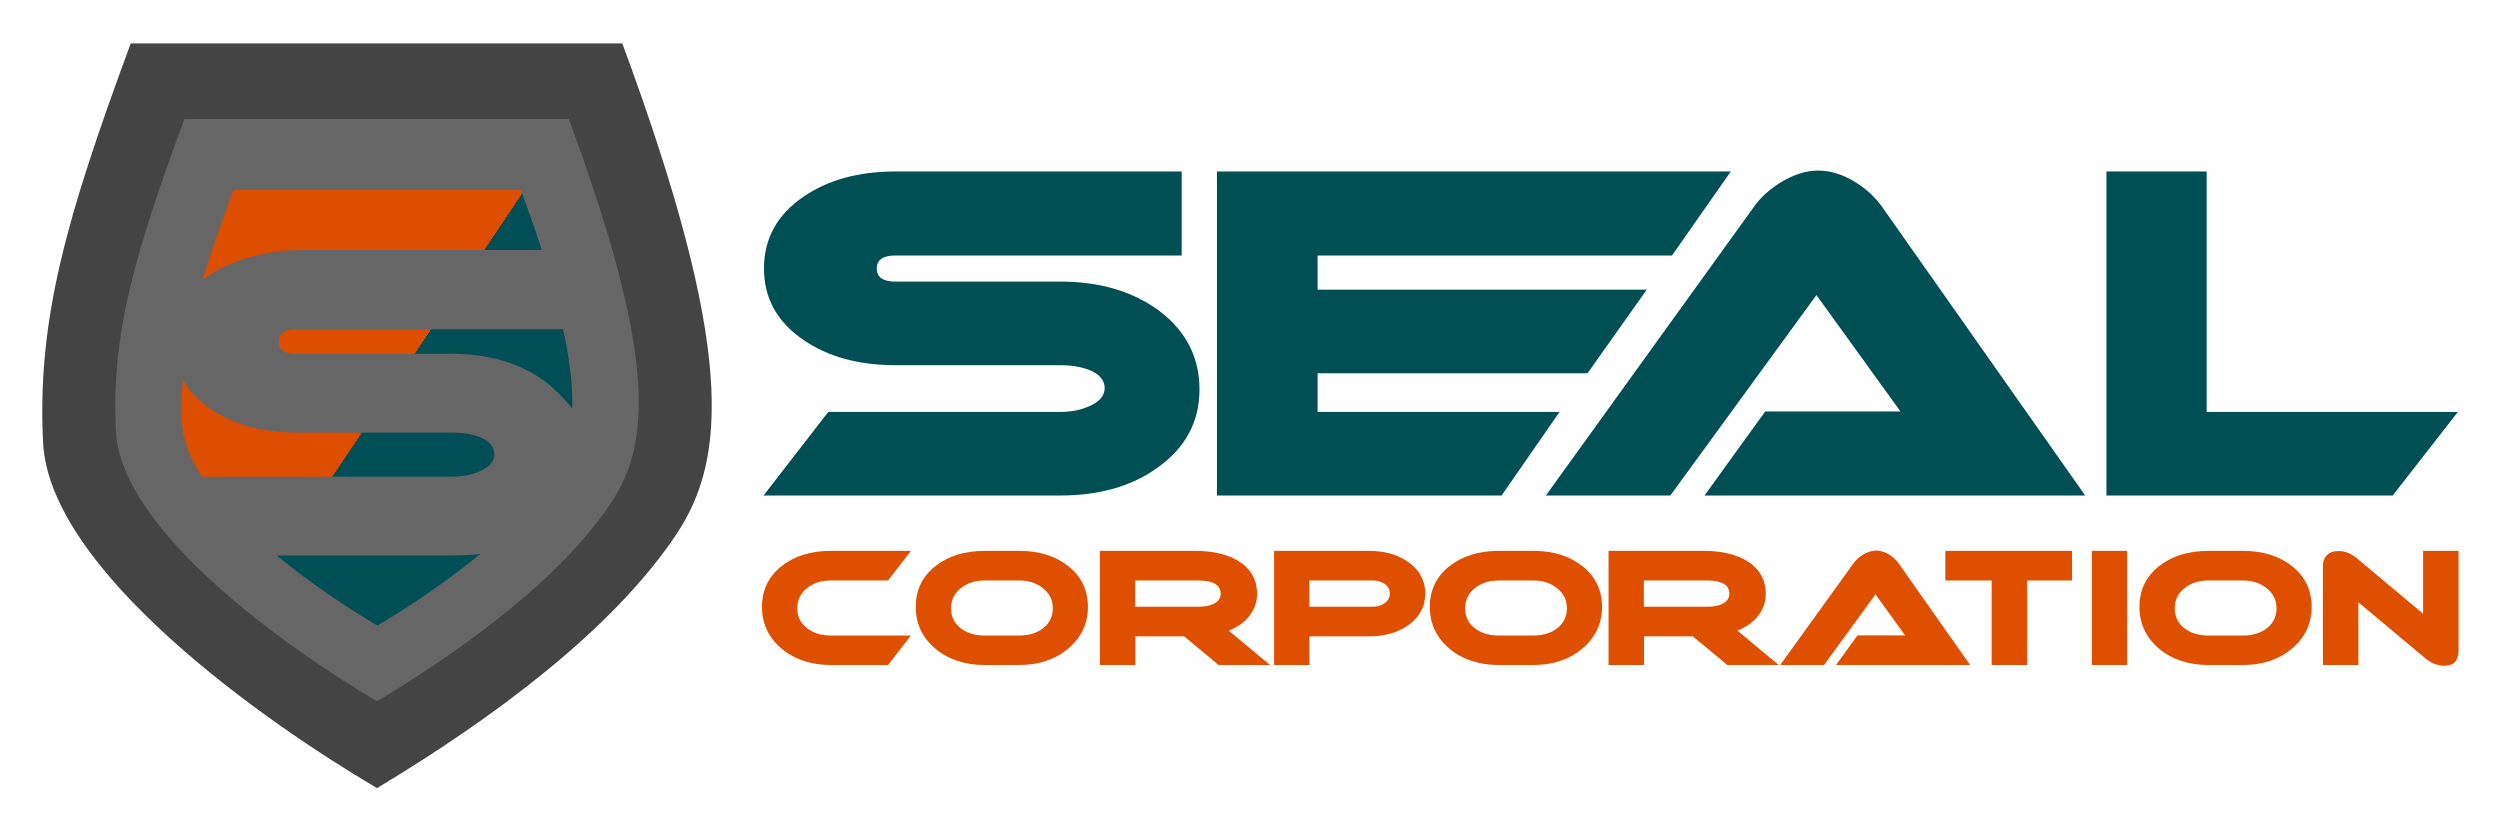 <?xml version="1.0" encoding="UTF-8" standalone="no"?>
<!-- Created with Inkscape (http://www.inkscape.org/) -->

<svg
   xmlns:dc="http://purl.org/dc/elements/1.1/"
   xmlns:cc="http://creativecommons.org/ns#"
   xmlns:rdf="http://www.w3.org/1999/02/22-rdf-syntax-ns#"
   xmlns:svg="http://www.w3.org/2000/svg"
   xmlns="http://www.w3.org/2000/svg"
   xmlns:xlink="http://www.w3.org/1999/xlink"
   xmlns:sodipodi="http://sodipodi.sourceforge.net/DTD/sodipodi-0.dtd"
   xmlns:inkscape="http://www.inkscape.org/namespaces/inkscape"
   id="svg2"
   version="1.1"
   inkscape:version="0.91 r13725"
   width="591.366mm"
   height="196.427mm"
   viewBox="0 0 2095.393 696"
   sodipodi:docname="Seal Corporation.svg"
   inkscape:export-filename="C:\Users\tfpho_000\Desktop\Seal Corporationcbg.png"
   inkscape:export-xdpi="429.5567"
   inkscape:export-ydpi="429.5567">
  <title
     id="title3356">Seal Corporation Logo</title>
  <defs
     id="defs6">
    <linearGradient
       inkscape:collect="always"
       id="linearGradient4456">
      <stop
         style="stop-color:#de4e00;stop-opacity:1"
         offset="0"
         id="stop4458" />
      <stop
         style="stop-color:#004f56;stop-opacity:1"
         offset="1"
         id="stop4460" />
    </linearGradient>
    <linearGradient
       inkscape:collect="always"
       xlink:href="#linearGradient4456"
       id="linearGradient4462"
       x1="537.367"
       y1="903.978"
       x2="537.558"
       y2="904.106"
       gradientUnits="userSpaceOnUse"
       gradientTransform="translate(-189.805,-608.567)" />
  </defs>
  <sodipodi:namedview
     pagecolor="#ffffff"
     bordercolor="#666666"
     borderopacity="1"
     objecttolerance="10"
     gridtolerance="10"
     guidetolerance="10"
     inkscape:pageopacity="0"
     inkscape:pageshadow="2"
     inkscape:window-width="1366"
     inkscape:window-height="705"
     id="namedview4"
     showgrid="false"
     inkscape:zoom="0.5"
     inkscape:cx="1058.2456"
     inkscape:cy="296.34113"
     inkscape:window-x="-8"
     inkscape:window-y="-8"
     inkscape:window-maximized="1"
     inkscape:current-layer="svg2"
     showguides="false"
     fit-margin-top="0"
     fit-margin-left="0"
     fit-margin-right="0"
     fit-margin-bottom="0"
     units="mm" />
  <g
     style="font-style:normal;font-variant:normal;font-weight:normal;font-stretch:normal;font-size:132.664px;line-height:125%;font-family:Ethnocentric;-inkscape-font-specification:Ethnocentric;letter-spacing:0px;word-spacing:0px;fill:#de4f00;fill-opacity:1;stroke:none;stroke-width:1px;stroke-linecap:butt;stroke-linejoin:miter;stroke-opacity:1"
     id="text3338"
     transform="translate(-190.782,-607.641)">
    <path
       d="m 954.268,1140.336 -19.104,24.675 -48.024,0 q -24.941,0 -41.391,-13.797 -16.318,-13.93 -16.318,-34.891 0,-20.961 16.185,-33.962 16.185,-13.001 41.524,-13.001 l 67.128,0 -19.104,24.808 -48.024,0 q -12.205,0 -20.165,6.633 -7.96,6.5 -7.96,16.716 0,10.082 7.96,16.45 7.96,6.368 20.165,6.368 l 67.128,0 z"
       style="fill:#de4f00;fill-opacity:1"
       id="path3361"
       inkscape:connector-curvature="0" />
    <path
       d="m 1102.634,1116.324 q 0,20.961 -16.45,34.891 -16.318,13.797 -41.258,13.797 l -28.788,0 q -25.073,0 -41.524,-13.797 -16.318,-13.93 -16.318,-34.891 0,-20.961 16.185,-33.962 16.318,-13.001 41.656,-13.001 l 28.788,0 q 25.339,0 41.524,13.001 16.185,13.001 16.185,33.962 z m -57.709,-22.155 -28.788,0 q -12.338,0 -20.298,6.633 -7.96,6.5 -7.96,16.716 0,10.215 7.96,16.583 7.96,6.235 20.298,6.235 l 28.788,0 q 12.338,0 20.297,-6.235 7.96,-6.368 7.96,-16.583 0,-10.215 -8.092,-16.716 -7.96,-6.633 -20.165,-6.633 z"
       style="fill:#de4f00;fill-opacity:1"
       id="path3363"
       inkscape:connector-curvature="0" />
    <path
       d="m 1112.66,1069.361 c 0,95.65 0,0 0,95.65 l 29.717,0 0,-24.012 40.859,0 28.922,24.012 43.115,0 -34.625,-28.787 c 7.429,-2.919 13.222,-7.076 17.379,-12.471 4.245,-5.484 6.367,-11.587 6.367,-18.309 0,-11.94 -5.218,-21.137 -15.654,-27.594 -9.287,-5.66 -21.403,-8.49 -36.35,-8.49 z m 29.584,24.809 52.934,0 c 12.47,0 18.707,3.713 18.707,11.143 0,3.803 -2.08,6.677 -6.236,8.623 -3.272,1.504 -7.429,2.256 -12.471,2.256 l -52.934,0 z"
       id="path3365"
       inkscape:connector-curvature="0"
       sodipodi:nodetypes="cccccccccscsccsscscc"
       style="fill:#de4f00;fill-opacity:1" />
    <path
       d="m 1258.667,1069.361 c 0,31.884 0,63.767 0,95.65 l 29.584,0 0,-8.164 0,-15.848 50.016,0 c 13.178,0 24.233,-3.185 33.166,-9.553 9.287,-6.722 13.93,-15.476 13.93,-26.266 0,-10.79 -4.643,-19.546 -13.93,-26.267 -8.933,-6.368 -19.944,-9.553 -33.033,-9.553 z m 29.584,24.809 52.934,0 c 4.068,0 7.473,0.972 10.215,2.918 2.83,1.946 4.246,4.6 4.246,7.961 0,3.361 -1.416,6.058 -4.246,8.092 -2.742,2.034 -6.146,3.051 -10.215,3.051 l -52.934,0 z"
       id="path3367"
       inkscape:connector-curvature="0"
       sodipodi:nodetypes="cccccscscsccscscscc"
       style="fill:#de4f00;fill-opacity:1" />
    <path
       d="m 1533.532,1116.324 q 0,20.961 -16.45,34.891 -16.318,13.797 -41.258,13.797 l -28.788,0 q -25.073,0 -41.524,-13.797 -16.318,-13.93 -16.318,-34.891 0,-20.961 16.185,-33.962 16.318,-13.001 41.656,-13.001 l 28.788,0 q 25.339,0 41.524,13.001 16.185,13.001 16.185,33.962 z m -57.709,-22.155 -28.788,0 q -12.338,0 -20.297,6.633 -7.96,6.5 -7.96,16.716 0,10.215 7.96,16.583 7.96,6.235 20.297,6.235 l 28.788,0 q 12.338,0 20.298,-6.235 7.96,-6.368 7.96,-16.583 0,-10.215 -8.092,-16.716 -7.96,-6.633 -20.165,-6.633 z"
       style="fill:#de4f00;fill-opacity:1"
       id="path3369"
       inkscape:connector-curvature="0" />
    <path
       d="m 1729.697,1165.012 17.91,-24.808 39.932,0 -24.808,-34.36 -43.116,59.168 -36.748,0 61.291,-85.037 q 2.919,-4.245 8.092,-7.429 5.705,-3.449 11.011,-3.449 5.439,0 11.011,3.449 4.909,3.051 7.96,7.429 l 59.831,85.037 -112.366,0 z"
       id="path3373"
       inkscape:connector-curvature="0"
       style="fill:#de4f00;fill-opacity:1" />
    <path
       d="m 1927.484,1069.361 0,24.808 -37.637,0 0,70.842 -29.717,0 0,-70.842 -38.831,0 0,-24.808 z"
       id="path3375"
       inkscape:connector-curvature="0"
       sodipodi:nodetypes="ccccccccc"
       style="fill:#de4f00;fill-opacity:1" />
    <path
       d="m 1973.661,1165.012 -29.584,0 0,-95.65 29.584,0 0,95.65 z"
       id="path3377"
       inkscape:connector-curvature="0"
       style="fill:#de4f00;fill-opacity:1" />
    <path
       d="m 2128.305,1116.324 q 0,20.961 -16.45,34.891 -16.318,13.797 -41.258,13.797 l -28.788,0 q -25.073,0 -41.524,-13.797 -16.318,-13.93 -16.318,-34.891 0,-20.961 16.185,-33.962 16.318,-13.001 41.656,-13.001 l 28.788,0 q 25.339,0 41.524,13.001 16.185,13.001 16.185,33.962 z m -57.709,-22.155 -28.788,0 q -12.338,0 -20.298,6.633 -7.96,6.5 -7.96,16.716 0,10.215 7.96,16.583 7.96,6.235 20.298,6.235 l 28.788,0 q 12.338,0 20.297,-6.235 7.96,-6.368 7.96,-16.583 0,-10.215 -8.092,-16.716 -7.96,-6.633 -20.165,-6.633 z"
       id="path3379"
       inkscape:connector-curvature="0"
       style="fill:#de4f00;fill-opacity:1" />
    <path
       d="m 2251.445,1152.674 q 0,13.001 -11.807,13.001 -8.49,0 -16.185,-6.368 l -55.984,-46.83 0,52.535 -29.717,0 0,-83.313 q 0,-5.307 3.317,-8.756 3.449,-3.449 9.684,-3.449 8.092,0 14.991,5.705 l 55.984,46.83 0,-52.667 29.717,0 0,83.313 z"
       id="path3381"
       inkscape:connector-curvature="0"
       style="fill:#de4f00;fill-opacity:1" />
    <path
       style="font-style:normal;font-variant:normal;font-weight:normal;font-stretch:normal;font-size:132.664px;line-height:125%;font-family:Ethnocentric;-inkscape-font-specification:Ethnocentric;letter-spacing:0px;word-spacing:0px;fill:#de4f00;fill-opacity:1;stroke:none;stroke-width:1px;stroke-linecap:butt;stroke-linejoin:miter;stroke-opacity:1"
       d="m 1539.019,1069.362 c 0,95.65 0,0 0,95.65 l 29.717,0 0,-24.012 40.859,0 28.922,24.012 43.115,0 -34.625,-28.787 c 7.429,-2.919 13.222,-7.076 17.379,-12.471 4.245,-5.484 6.367,-11.587 6.367,-18.309 0,-11.94 -5.218,-21.137 -15.654,-27.594 -9.287,-5.66 -21.403,-8.49 -36.35,-8.49 z m 29.584,24.809 52.934,0 c 12.47,0 18.707,3.713 18.707,11.143 0,3.803 -2.08,6.677 -6.236,8.623 -3.272,1.504 -7.429,2.256 -12.471,2.256 l -52.934,0 z"
       id="path3365-0"
       inkscape:connector-curvature="0"
       sodipodi:nodetypes="cccccccccscsccsscscc" />
  </g>
  <g
     id="g4464"
     style="fill:#004f55;fill-opacity:1"
     transform="translate(-190.782,-607.641)">
    <path
       d="m 1181.23,751.354 0,70.443 -240.113,0 c -10.297,0 -15.445,3.641 -15.445,10.924 0,7.283 5.148,10.924 15.445,10.924 l 138.25,0 c 32.899,0 60.398,8.036 82.498,24.109 22.853,17.077 34.28,39.177 34.28,66.299 0,26.871 -11.552,48.594 -34.657,65.169 -21.598,15.821 -48.971,23.732 -82.121,23.732 l -248.623,0 54.245,-70.066 194.378,0 c 8.79,0 16.7,-1.507 23.732,-4.52 9.041,-3.767 13.561,-8.915 13.561,-15.445 0,-6.781 -4.52,-11.929 -13.561,-15.445 -6.781,-2.511 -14.691,-3.767 -23.732,-3.767 l -138.25,0 c -30.638,0 -56.254,-7.032 -76.847,-21.095 -22.1,-15.068 -33.15,-35.033 -33.15,-59.896 0,-25.113 11.05,-45.204 33.15,-60.272 20.593,-14.064 46.209,-21.095 76.847,-21.095 z"
       id="path3440"
       inkscape:connector-curvature="0"
       sodipodi:nodetypes="ccsssscscsccscscsscscsc"
       style="font-style:normal;font-variant:normal;font-weight:normal;font-stretch:normal;font-size:medium;line-height:125%;font-family:Ethnocentric;-inkscape-font-specification:Ethnocentric;letter-spacing:0px;word-spacing:0px;fill:#004f55;fill-opacity:1;stroke:none;stroke-width:1px;stroke-linecap:butt;stroke-linejoin:miter;stroke-opacity:1" />
    <path
       d="m 1497.944,952.89 -48.588,70.066 -238.591,0 0,-271.602 430.722,0 -49.295,70.443 -297.045,0 0,28.629 275.88,0 -49.649,70.066 -226.232,0 0,32.396 z"
       id="path3442"
       inkscape:connector-curvature="0"
       sodipodi:nodetypes="ccccccccccccc"
       style="font-style:normal;font-variant:normal;font-weight:normal;font-stretch:normal;font-size:medium;line-height:125%;font-family:Ethnocentric;-inkscape-font-specification:Ethnocentric;letter-spacing:0px;word-spacing:0px;fill:#004f55;fill-opacity:1;stroke:none;stroke-width:1px;stroke-linecap:butt;stroke-linejoin:miter;stroke-opacity:1" />
    <path
       d="m 1619.431,1022.956 50.855,-70.443 113.387,0 -70.443,-97.566 -122.428,168.009 -104.346,0 174.036,-241.466 q 8.287,-12.054 22.979,-21.095 16.198,-9.794 31.266,-9.794 15.445,0 31.266,9.794 13.938,8.664 22.602,21.095 l 169.892,241.466 -319.066,0 z"
       id="path3444"
       inkscape:connector-curvature="0"
       style="font-style:normal;font-variant:normal;font-weight:normal;font-stretch:normal;font-size:medium;line-height:125%;font-family:Ethnocentric;-inkscape-font-specification:Ethnocentric;letter-spacing:0px;word-spacing:0px;fill:#004f55;fill-opacity:1;stroke:none;stroke-width:1px;stroke-linecap:butt;stroke-linejoin:miter;stroke-opacity:1" />
    <path
       d="m 2250.873,952.89 -54.622,70.066 -239.959,0 0,-271.602 84.004,0 0,201.535 210.576,0 z"
       style="font-style:normal;font-variant:normal;font-weight:normal;font-stretch:normal;font-size:medium;line-height:125%;font-family:Ethnocentric;-inkscape-font-specification:Ethnocentric;letter-spacing:0px;word-spacing:0px;fill:#004f55;fill-opacity:1;stroke:none;stroke-width:1px;stroke-linecap:butt;stroke-linejoin:miter;stroke-opacity:1"
       id="path3446"
       inkscape:connector-curvature="0" />
  </g>
  <path
     style="opacity:1;fill:#444444;fill-opacity:1;stroke:#000000;stroke-width:0;stroke-miterlimit:4;stroke-dasharray:none;stroke-opacity:1"
     d="m 109.568,36.359 412,0 c 94.626,255.661 87.404,348.105 45.577,411.09 -53.284,80.238 -153.612,154.492 -251.142,213.119 C 220.55,604.455 41.353,477.934 36.081,370.828 30.991,267.422 55.919,181.688 109.568,36.359 Z"
     id="rect3448"
     inkscape:connector-curvature="0"
     sodipodi:nodetypes="ccscsc" />
  <path
     style="opacity:1;fill:#666666;fill-opacity:1;stroke:#000000;stroke-width:0;stroke-miterlimit:4;stroke-dasharray:none;stroke-opacity:1"
     d="m 154.596,99.713 322.132,0 C 550.714,299.608 545.067,371.887 512.364,421.133 470.702,483.869 392.258,541.926 316.003,587.765 241.369,543.893 101.26,444.969 97.138,361.226 93.159,280.375 112.649,213.342 154.596,99.713 Z"
     id="rect3448-0"
     inkscape:connector-curvature="0"
     sodipodi:nodetypes="ccscsc" />
  <g
     id="g4238"
     transform="translate(-4.6537457e-7,0.926)">
    <path
       sodipodi:nodetypes="csccc"
       inkscape:connector-curvature="0"
       id="rect3448-0-8-7"
       d="m 402.421,463.408 c -7.094,0.804 -16.008,1.217 -23.254,1.217 l -147.297,0 c 29.397,24.213 61.205,45.086 84.496,58.777 29.606,-17.797 59.644,-38.061 86.055,-59.994 z"
       style="opacity:1;fill:#004f56;fill-opacity:1;stroke:#000000;stroke-width:0;stroke-miterlimit:4;stroke-dasharray:none;stroke-opacity:1" />
    <path
       sodipodi:nodetypes="ccccccsssscccscscscscsscc"
       inkscape:connector-curvature="0"
       id="rect3448-0-8"
       d="m 195.64,158.386 c -10.456,28.323 -19.034,52.76 -25.73,75.014 22.156,-17.168 56.612,-24.571 78.943,-24.768 l 205.252,0 c -5.025,-15.45 -10.837,-32.134 -17.541,-50.246 z m 52.506,116.641 c -9.705,0 -14.557,3.433 -14.557,10.297 0,6.864 4.852,10.297 14.557,10.297 l 130.305,0 c 31.008,0 56.926,7.574 77.756,22.723 9.095,6.797 16.267,14.451 23.416,22.936 0.553,-17.691 -1.735,-39.221 -7.695,-66.252 z m -95.053,42.146 c -0.893,12.09 -1.045,24.221 -0.426,36.799 0.713,14.481 6.87,29.568 16.594,44.613 l 209.896,0 c 8.285,0 15.74,-1.421 22.367,-4.262 8.521,-3.55 12.783,-8.402 12.783,-14.557 0,-6.391 -4.262,-11.243 -12.783,-14.557 -6.391,-2.367 -13.846,-3.551 -22.367,-3.551 l -130.305,0 c -28.878,0 -53.022,-6.628 -72.432,-19.883 -10.353,-7.059 -18.121,-15.264 -23.328,-24.604 z"
       style="opacity:1;fill:url(#linearGradient4462);fill-opacity:1;stroke:#000000;stroke-width:0;stroke-miterlimit:4;stroke-dasharray:none;stroke-opacity:1" />
  </g>
</svg>
